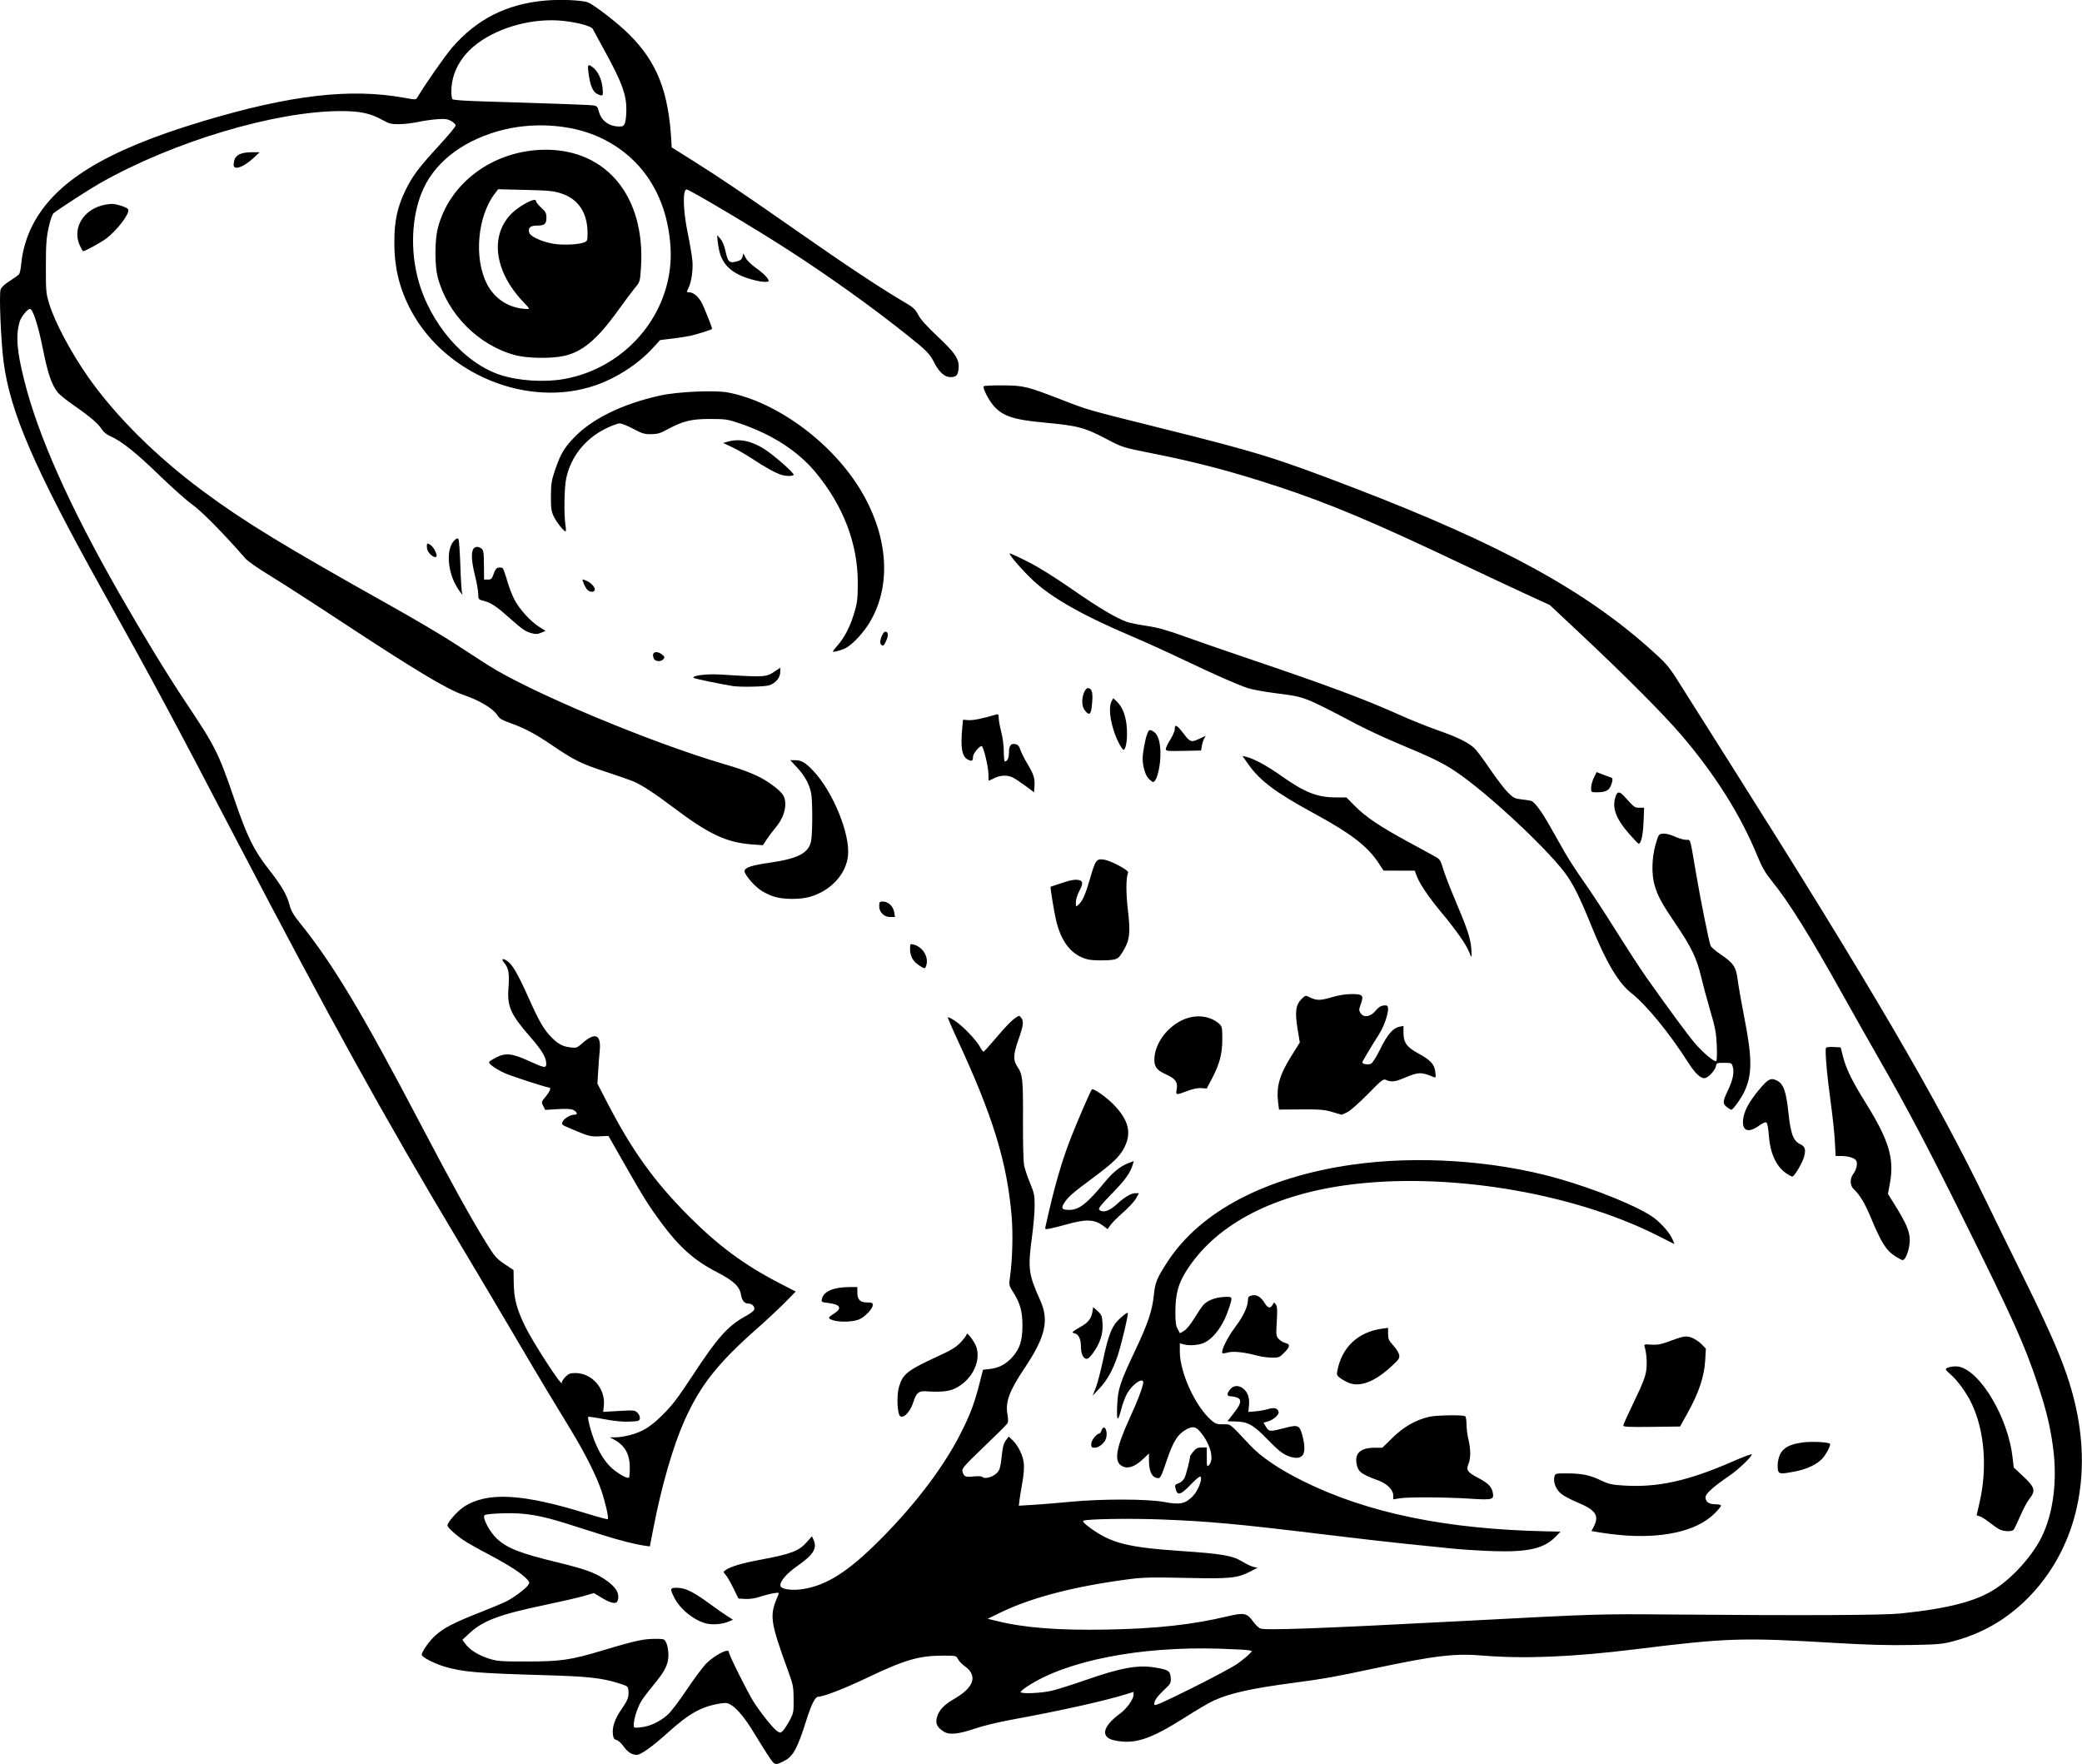 <?xml version="1.0" encoding="UTF-8" standalone="no"?>
<!-- Created with Inkscape (http://www.inkscape.org/) -->

<svg
   xmlns:dc="http://purl.org/dc/elements/1.1/"
   xmlns:cc="http://creativecommons.org/ns#"
   xmlns:rdf="http://www.w3.org/1999/02/22-rdf-syntax-ns#"
   xmlns:svg="http://www.w3.org/2000/svg"
   xmlns="http://www.w3.org/2000/svg"
   xmlns:sodipodi="http://sodipodi.sourceforge.net/DTD/sodipodi-0.dtd"
   xmlns:inkscape="http://www.inkscape.org/namespaces/inkscape"
   width="105.712mm"
   height="89.573mm"
   viewBox="0 0 105.712 89.573"
   version="1.1"
   id="svg8"
   inkscape:version="0.92.4 (5da689c313, 2019-01-14)"
   sodipodi:docname="frog-bw.svg">
  <title
     id="title23">Frog</title>
  <defs
     id="defs2" />
  <sodipodi:namedview
     id="base"
     pagecolor="#ffffff"
     bordercolor="#666666"
     borderopacity="1.0"
     inkscape:pageopacity="0.0"
     inkscape:pageshadow="2"
     inkscape:zoom="0.35"
     inkscape:cx="1709.6397"
     inkscape:cy="372.46183"
     inkscape:document-units="mm"
     inkscape:current-layer="layer1"
     showgrid="false"
     fit-margin-top="0"
     fit-margin-left="0"
     fit-margin-right="0"
     fit-margin-bottom="0"
     inkscape:window-width="1920"
     inkscape:window-height="986"
     inkscape:window-x="-11"
     inkscape:window-y="-11"
     inkscape:window-maximized="1" />
  <g
     inkscape:label="Layer 1"
     inkscape:groupmode="layer"
     id="layer1"
     transform="translate(346.509,-157.808)">
    <path
       style="fill:#000000;stroke-width:1"
       d="m -307.519,246.92 c -0.181,-0.278 -0.502,-0.793 -0.714,-1.144 -0.432,-0.717 -0.84,-1.214 -1.154,-1.406 -0.181,-0.11 -0.263,-0.121 -0.567,-0.072 -0.936,0.151 -1.562,0.5 -2.645,1.477 -0.785,0.708 -1.371,1.128 -1.574,1.128 -0.252,0 -0.462,-0.134 -0.676,-0.432 -0.113,-0.157 -0.274,-0.303 -0.358,-0.324 -0.117,-0.029 -0.16,-0.094 -0.182,-0.278 -0.046,-0.371 0.094,-0.785 0.428,-1.271 0.336,-0.488 0.392,-0.637 0.36,-0.964 -0.02,-0.21 -0.039,-0.224 -0.502,-0.369 -0.856,-0.268 -1.577,-0.346 -3.76,-0.408 -3.397,-0.097 -4.143,-0.161 -5.057,-0.429 -0.528,-0.155 -1.174,-0.487 -1.174,-0.603 0,-0.168 0.39,-0.719 0.708,-0.998 0.429,-0.378 0.932,-0.638 2.183,-1.13 0.603,-0.237 1.235,-0.501 1.403,-0.587 0.382,-0.193 0.968,-0.63 1.101,-0.819 0.092,-0.131 0.088,-0.155 -0.054,-0.308 -0.282,-0.303 -0.927,-0.721 -1.925,-1.246 -0.543,-0.286 -1.129,-0.618 -1.302,-0.737 -0.431,-0.296 -0.809,-0.646 -0.809,-0.747 0,-0.152 0.501,-0.723 0.822,-0.935 1.176,-0.779 2.967,-0.686 6.213,0.322 0.587,0.182 1.084,0.315 1.103,0.296 0.059,-0.059 -0.11,-0.82 -0.321,-1.442 -0.256,-0.755 -0.819,-1.876 -1.53,-3.05 -0.31,-0.512 -0.85,-1.403 -1.2,-1.98 -0.35,-0.578 -1.142,-1.913 -1.761,-2.969 -0.619,-1.055 -1.88,-3.181 -2.804,-4.724 -3.703,-6.189 -6.497,-11.241 -11.19,-20.227 -3.4,-6.512 -4.209,-8.019 -6.847,-12.756 -3.482,-6.255 -4.696,-9.065 -5.026,-11.636 -0.134,-1.048 -0.231,-3.405 -0.149,-3.646 0.038,-0.113 0.205,-0.269 0.464,-0.432 0.222,-0.14 0.436,-0.295 0.475,-0.345 0.039,-0.05 0.09,-0.296 0.112,-0.547 0.055,-0.612 0.256,-1.311 0.541,-1.881 1.127,-2.25 3.705,-3.842 8.622,-5.322 4.483,-1.349 7.533,-1.706 10.287,-1.205 0.553,0.101 0.588,0.1 0.652,-0.008 0.412,-0.692 1.421,-2.136 1.787,-2.557 1.243,-1.429 2.74,-2.188 4.671,-2.369 0.799,-0.075 1.925,-0.027 2.222,0.095 0.333,0.136 1.539,1.074 2.092,1.628 1.415,1.417 1.994,2.894 2.134,5.443 l 0.015,0.284 1.138,0.715 c 1.269,0.797 2.587,1.686 4.962,3.347 2.788,1.95 4.501,3.085 5.814,3.856 0.352,0.206 0.464,0.315 0.607,0.589 0.119,0.228 0.436,0.581 0.982,1.094 0.921,0.866 1.116,1.17 1.061,1.652 -0.037,0.332 -0.116,0.409 -0.418,0.411 -0.281,0.001 -0.572,-0.257 -0.802,-0.713 -0.237,-0.469 -0.38,-0.617 -1.34,-1.384 -1.823,-1.456 -3.964,-2.989 -6.118,-4.38 -1.696,-1.095 -4.981,-3.049 -5.126,-3.049 -0.211,0 -0.184,1.064 0.056,2.218 0.108,0.52 0.214,1.152 0.236,1.403 0.041,0.481 -0.053,1.105 -0.215,1.419 -0.086,0.167 -0.083,0.179 0.042,0.179 0.206,0 0.445,0.186 0.618,0.482 0.125,0.214 0.556,1.281 0.556,1.376 0,0.034 -0.773,0.281 -1.11,0.354 -0.162,0.035 -0.572,0.098 -0.912,0.139 l -0.618,0.075 -0.383,0.417 c -0.741,0.809 -1.842,1.52 -2.924,1.889 -3.395,1.158 -7.576,-0.536 -9.325,-3.777 -0.603,-1.119 -0.867,-2.199 -0.863,-3.534 0.003,-1.053 0.161,-1.776 0.571,-2.61 0.359,-0.73 0.659,-1.129 1.713,-2.277 0.458,-0.498 0.832,-0.95 0.832,-1.004 0,-0.053 -0.103,-0.154 -0.228,-0.224 -0.19,-0.105 -0.312,-0.121 -0.718,-0.092 -0.269,0.019 -0.71,0.082 -0.979,0.141 -0.269,0.058 -0.695,0.108 -0.946,0.11 -0.406,0.004 -0.504,-0.022 -0.881,-0.23 -0.581,-0.322 -1.114,-0.434 -2.057,-0.435 -3.339,-0.004 -8.52,1.544 -12.251,3.661 -0.532,0.302 -2.033,1.272 -2.35,1.518 -0.076,0.06 -0.167,0.318 -0.258,0.734 -0.117,0.539 -0.14,0.857 -0.141,1.98 -7.4e-4,1.277 0.007,1.364 0.179,1.919 0.289,0.934 1.11,2.47 1.988,3.718 1.377,1.958 3.461,4.027 5.802,5.76 2.118,1.568 4.046,2.745 9.545,5.828 1.166,0.654 2.576,1.484 3.132,1.845 0.556,0.361 1.349,0.874 1.762,1.141 2.112,1.364 8.254,3.943 12.025,5.048 1.179,0.345 1.828,0.62 2.353,0.995 0.621,0.443 0.759,0.633 0.758,1.041 -0.002,0.405 -0.174,0.813 -0.514,1.218 -0.135,0.161 -0.331,0.422 -0.435,0.58 l -0.188,0.286 -0.533,-0.038 c -1.305,-0.092 -2.206,-0.513 -4.006,-1.872 -0.927,-0.7 -1.58,-1.128 -2.002,-1.313 -0.173,-0.075 -0.839,-0.309 -1.482,-0.52 -1.211,-0.397 -1.574,-0.577 -2.683,-1.332 -0.836,-0.569 -1.384,-0.863 -2.06,-1.104 -0.475,-0.17 -0.613,-0.249 -0.711,-0.411 -0.207,-0.341 -0.899,-0.758 -1.722,-1.038 -0.842,-0.286 -2.49,-1.277 -6.337,-3.81 -1.4,-0.922 -2.991,-1.946 -3.536,-2.276 -0.545,-0.33 -1.086,-0.709 -1.201,-0.841 -1.057,-1.217 -2.234,-2.412 -2.687,-2.73 -0.284,-0.199 -1.05,-0.88 -1.703,-1.514 -1.162,-1.128 -1.901,-1.715 -2.481,-1.972 -0.179,-0.079 -0.343,-0.215 -0.43,-0.355 -0.172,-0.278 -0.617,-0.656 -1.45,-1.23 -0.349,-0.241 -0.708,-0.534 -0.797,-0.651 -0.305,-0.4 -0.49,-0.953 -0.744,-2.22 -0.238,-1.189 -0.503,-2 -0.651,-2 -0.123,0 -0.451,0.403 -0.519,0.639 -0.208,0.714 -0.15,1.471 0.226,2.974 0.71,2.839 2.303,6.408 4.835,10.839 1.184,2.071 2.423,4.102 3.344,5.481 1.538,2.302 1.684,2.593 2.505,4.995 0.635,1.859 0.98,2.56 1.732,3.52 0.66,0.843 0.925,1.299 1.064,1.833 0.069,0.267 0.199,0.494 0.485,0.848 1.714,2.124 3.163,4.539 6.203,10.336 1.527,2.912 2.509,4.687 3.289,5.947 0.436,0.703 0.521,0.802 0.935,1.079 l 0.456,0.306 0.009,0.64 c 0.011,0.812 0.14,1.305 0.572,2.206 0.371,0.772 1.864,3.079 1.865,2.882 2.4e-4,-0.066 0.086,-0.205 0.191,-0.31 0.159,-0.159 0.244,-0.19 0.506,-0.189 0.852,0.004 1.538,0.8 1.44,1.67 l -0.034,0.301 0.802,-0.046 c 0.766,-0.044 0.808,-0.04 0.943,0.094 0.08,0.08 0.132,0.202 0.12,0.284 -0.019,0.131 -0.062,0.144 -0.542,0.163 -0.347,0.013 -0.779,-0.029 -1.287,-0.127 -0.421,-0.081 -0.779,-0.132 -0.797,-0.115 -0.017,0.017 0.013,0.207 0.067,0.42 0.273,1.076 0.725,1.886 1.29,2.313 0.353,0.266 0.653,0.41 0.719,0.344 0.022,-0.022 0.039,-0.247 0.038,-0.501 -0.002,-0.692 -0.255,-1.136 -0.814,-1.431 l -0.196,-0.103 0.296,-0.003 c 0.163,-0.001 0.471,-0.048 0.685,-0.103 0.67,-0.172 1.067,-0.415 1.701,-1.042 0.48,-0.475 0.767,-0.85 1.494,-1.957 1.316,-2.005 1.821,-2.567 2.757,-3.073 0.206,-0.111 0.384,-0.252 0.396,-0.313 0.03,-0.155 -0.108,-0.3 -0.286,-0.3 -0.211,0 -0.336,-0.149 -0.389,-0.463 -0.07,-0.413 -0.378,-0.7 -1.22,-1.135 -1.16,-0.599 -1.916,-1.273 -2.854,-2.546 -0.605,-0.821 -0.895,-1.284 -1.833,-2.931 l -0.821,-1.44 -0.455,0.021 c -0.467,0.022 -0.53,0.005 -1.48,-0.398 -0.462,-0.196 -0.467,-0.201 -0.377,-0.368 0.085,-0.159 0.395,-0.333 0.593,-0.333 0.177,0 0.137,-0.137 -0.07,-0.241 -0.106,-0.053 -0.356,-0.066 -0.788,-0.04 l -0.632,0.038 -0.103,-0.2 c -0.102,-0.196 -0.099,-0.205 0.124,-0.472 0.199,-0.238 0.292,-0.456 0.196,-0.456 -0.131,0 -1.913,-0.577 -2.248,-0.727 -0.488,-0.22 -0.872,-0.494 -0.817,-0.583 0.021,-0.034 0.189,-0.138 0.372,-0.231 0.467,-0.237 0.814,-0.197 1.661,0.192 0.784,0.359 0.868,0.372 0.866,0.126 -0.002,-0.305 -0.222,-0.677 -0.769,-1.303 -1.043,-1.194 -1.219,-1.582 -1.149,-2.532 0.054,-0.735 0.009,-1.01 -0.209,-1.269 -0.182,-0.216 -0.093,-0.271 0.156,-0.097 0.257,0.18 0.541,0.671 1.056,1.823 0.557,1.248 0.795,1.658 1.196,2.059 0.336,0.336 0.557,0.451 0.956,0.499 0.29,0.034 0.333,0.02 0.567,-0.19 0.68,-0.608 0.997,-0.477 0.91,0.374 -0.022,0.215 -0.057,0.676 -0.078,1.023 l -0.038,0.631 0.492,0.952 c 1.265,2.447 2.393,4.017 4.154,5.782 1.496,1.5 2.811,2.472 4.588,3.391 l 0.834,0.432 -0.541,0.551 c -0.297,0.303 -0.937,0.9 -1.422,1.328 -2.009,1.771 -2.894,2.896 -3.693,4.691 -0.573,1.288 -1.155,3.302 -1.563,5.408 l -0.186,0.961 -0.264,-0.037 c -0.491,-0.07 -1.304,-0.276 -2.156,-0.548 -0.467,-0.149 -1.259,-0.4 -1.762,-0.559 -1.393,-0.441 -2.157,-0.568 -3.239,-0.538 -0.577,0.016 -0.928,0.052 -0.977,0.102 -0.118,0.118 0.272,0.857 0.623,1.18 0.542,0.499 1.16,0.741 3.105,1.215 1.375,0.335 1.858,0.508 2.38,0.854 0.576,0.382 0.786,0.74 0.647,1.102 -0.065,0.17 -0.334,0.118 -0.779,-0.15 l -0.42,-0.253 -0.527,0.153 c -0.29,0.084 -1.174,0.288 -1.966,0.453 -2.276,0.474 -3.14,0.796 -3.814,1.424 l -0.37,0.345 0.156,0.212 c 0.222,0.3 0.67,0.577 1.202,0.745 0.416,0.131 0.59,0.144 1.926,0.142 1.721,-0.002 2.217,-0.074 3.82,-0.555 1.816,-0.545 2.137,-0.61 2.92,-0.591 0.219,0.005 0.259,0.033 0.343,0.232 0.052,0.124 0.095,0.39 0.095,0.589 0,0.46 -0.178,0.822 -0.722,1.473 -0.223,0.267 -0.503,0.632 -0.622,0.811 -0.211,0.318 -0.417,0.943 -0.417,1.263 0,0.153 0.012,0.157 0.359,0.121 0.461,-0.048 0.961,-0.281 1.356,-0.632 0.178,-0.158 0.604,-0.717 0.99,-1.298 0.373,-0.561 0.819,-1.157 0.992,-1.325 0.447,-0.433 1.13,-0.778 1.13,-0.571 0,0.138 0.965,2.072 1.271,2.547 0.381,0.592 0.987,1.343 1.191,1.477 0.137,0.09 0.163,0.089 0.273,-0.011 0.067,-0.061 0.22,-0.292 0.341,-0.514 0.21,-0.388 0.219,-0.432 0.215,-1.089 -0.004,-0.619 -0.027,-0.749 -0.241,-1.338 -0.974,-2.685 -1.002,-2.895 -0.537,-3.974 0.049,-0.115 0.032,-0.121 -0.235,-0.08 -0.158,0.025 -0.469,0.104 -0.691,0.177 -0.257,0.084 -0.528,0.125 -0.75,0.112 l -0.348,-0.02 -0.261,-0.533 c -0.144,-0.293 -0.319,-0.597 -0.391,-0.675 -0.128,-0.139 -0.128,-0.143 -0.004,-0.233 0.241,-0.176 0.83,-0.354 1.704,-0.516 1.618,-0.299 2.02,-0.45 2.43,-0.916 l 0.254,-0.288 0.075,0.164 c 0.206,0.452 0.013,0.765 -0.844,1.365 -0.528,0.37 -0.872,0.779 -0.832,0.989 0.029,0.151 0.48,0.237 0.968,0.185 1.182,-0.127 2.267,-0.758 3.721,-2.163 1.942,-1.876 3.537,-3.934 4.459,-5.755 0.487,-0.962 0.703,-1.532 0.955,-2.521 l 0.183,-0.718 0.349,-0.039 c 0.461,-0.051 0.829,-0.248 1.153,-0.616 0.371,-0.421 0.501,-0.836 0.501,-1.596 0,-0.71 -0.118,-1.134 -0.469,-1.686 -0.221,-0.347 -0.221,-0.35 -0.158,-0.816 0.12,-0.88 0.153,-2.151 0.078,-3.045 -0.229,-2.726 -0.952,-5.083 -2.74,-8.934 -0.29,-0.625 -0.514,-1.15 -0.498,-1.167 0.016,-0.016 0.176,0.064 0.355,0.179 0.386,0.247 1.095,0.985 1.277,1.327 0.071,0.134 0.151,0.243 0.178,0.243 0.027,0 0.277,-0.272 0.556,-0.604 0.555,-0.661 0.868,-0.983 1.107,-1.14 0.144,-0.094 0.163,-0.092 0.249,0.021 0.141,0.186 0.116,0.387 -0.132,1.097 -0.273,0.777 -0.285,1.055 -0.064,1.382 0.273,0.403 0.297,0.629 0.288,2.715 -0.005,1.17 0.019,2.113 0.06,2.311 0.038,0.183 0.173,0.586 0.301,0.893 0.206,0.498 0.232,0.624 0.232,1.142 0,0.32 -0.059,1.016 -0.131,1.546 -0.223,1.647 -0.186,1.936 0.414,3.262 0.461,1.019 0.265,1.862 -0.805,3.457 -0.771,1.15 -0.975,1.71 -0.856,2.349 0.035,0.185 0.036,0.37 0.004,0.43 -0.031,0.058 -0.569,0.595 -1.195,1.194 -0.95,0.908 -1.133,1.113 -1.103,1.234 0.07,0.286 0.148,0.325 0.557,0.279 0.261,-0.029 0.413,-0.018 0.478,0.035 0.131,0.108 0.54,-0.018 0.737,-0.228 0.115,-0.122 0.163,-0.278 0.207,-0.67 0.076,-0.682 0.108,-0.808 0.254,-1 l 0.124,-0.163 0.192,0.184 c 0.285,0.273 0.525,0.759 0.571,1.159 0.026,0.223 2.5e-4,0.581 -0.07,0.973 -0.061,0.341 -0.127,0.749 -0.147,0.907 l -0.036,0.287 0.744,-0.045 c 0.409,-0.025 1.243,-0.093 1.853,-0.152 1.619,-0.156 3.918,-0.152 4.78,0.008 0.808,0.15 1.064,0.099 1.451,-0.288 0.265,-0.265 0.512,-0.883 0.399,-0.997 -0.034,-0.034 -0.229,0.12 -0.468,0.371 -0.554,0.58 -0.71,0.621 -0.805,0.216 -0.038,-0.161 -0.019,-0.19 0.157,-0.252 0.112,-0.039 0.244,-0.155 0.3,-0.264 0.082,-0.158 0.281,-0.932 0.286,-1.108 7.4e-4,-0.024 0.077,-0.134 0.17,-0.245 0.136,-0.161 0.219,-0.201 0.424,-0.201 h 0.255 v 0.503 c 0,0.452 0.01,0.493 0.1,0.403 0.274,-0.274 0.121,-0.975 -0.346,-1.592 -0.29,-0.383 -0.455,-0.425 -0.827,-0.212 -0.403,0.231 -0.632,0.595 -0.937,1.487 -0.342,1.002 -0.344,1.005 -0.564,0.95 -0.227,-0.057 -0.362,-0.377 -0.362,-0.862 v -0.37 l -0.318,0.297 c -0.405,0.379 -0.753,0.495 -1.039,0.347 -0.431,-0.223 -0.335,-0.87 0.354,-2.386 0.415,-0.912 0.606,-1.397 0.7,-1.78 0.109,-0.445 -0.557,-0.018 -0.839,0.537 -0.085,0.167 -0.203,0.493 -0.262,0.724 -0.178,0.691 -0.246,0.637 -0.211,-0.168 0.037,-0.858 0.136,-1.158 0.931,-2.838 0.632,-1.335 0.852,-1.993 0.932,-2.785 0.064,-0.634 0.153,-0.852 0.694,-1.684 1.652,-2.545 4.96,-4.289 9.334,-4.922 3.322,-0.481 7.23,-0.225 10.46,0.686 1.99,0.561 4.224,1.48 4.933,2.03 0.399,0.31 0.784,0.762 0.914,1.073 l 0.099,0.237 -0.862,-0.435 c -4.398,-2.217 -10.846,-3.255 -15.853,-2.552 -3.859,0.542 -6.704,2.097 -8.131,4.447 -0.359,0.59 -0.49,1.108 -0.495,1.948 -0.003,0.543 0.021,0.73 0.114,0.901 l 0.118,0.216 0.207,-0.121 c 0.125,-0.073 0.333,-0.327 0.524,-0.64 0.174,-0.285 0.38,-0.589 0.458,-0.675 0.21,-0.232 0.614,-0.387 1.055,-0.405 0.444,-0.018 0.437,-0.034 0.248,0.561 -0.261,0.823 -0.728,1.489 -1.223,1.745 -0.276,0.143 -0.769,0.186 -1.097,0.096 l -0.179,-0.049 v 0.415 c 0,1.068 0.781,2.775 1.597,3.492 0.204,0.179 0.283,0.206 0.6,0.206 0.407,0 0.289,-0.092 1.372,1.065 0.562,0.6 1.492,1.227 2.724,1.835 3.251,1.606 7.25,2.428 12.327,2.533 l 0.71,0.015 -0.256,0.264 c -0.575,0.592 -1.383,0.78 -3.121,0.728 -0.646,-0.019 -1.63,-0.082 -2.186,-0.139 -0.556,-0.057 -1.599,-0.163 -2.316,-0.236 -0.718,-0.072 -2.494,-0.276 -3.947,-0.453 -4.558,-0.554 -5.971,-0.684 -8.437,-0.781 -1.573,-0.062 -3.786,-0.026 -3.955,0.063 -0.067,0.035 0.023,0.134 0.326,0.357 1.058,0.779 1.903,0.996 4.594,1.179 2.101,0.142 2.644,0.235 3.126,0.531 0.212,0.13 0.476,0.256 0.587,0.28 l 0.202,0.043 -0.342,0.176 c -0.69,0.354 -1.013,0.388 -3.279,0.338 -1.707,-0.037 -2.194,-0.027 -2.871,0.061 -2.763,0.358 -4.953,0.922 -6.525,1.682 l -0.685,0.331 0.489,0.12 c 1.407,0.344 3.092,0.474 5.579,0.429 2.493,-0.045 4.325,-0.247 6.12,-0.674 0.833,-0.198 0.978,-0.168 1.293,0.27 0.109,0.152 0.267,0.308 0.351,0.346 0.237,0.108 3.037,0.005 10.342,-0.379 6.837,-0.36 6.781,-0.358 10.57,-0.327 6.731,0.056 10.74,0.038 11.614,-0.053 2.442,-0.255 3.842,-0.62 4.815,-1.258 0.888,-0.582 1.852,-1.656 2.321,-2.585 0.607,-1.204 0.827,-2.889 0.599,-4.586 -0.147,-1.094 -0.344,-1.904 -0.785,-3.23 -0.67,-2.013 -1.264,-3.328 -3.852,-8.543 -1.77,-3.565 -2.775,-5.47 -4.205,-7.965 -0.493,-0.861 -1.332,-2.344 -1.862,-3.295 -1.683,-3.014 -2.699,-4.641 -3.586,-5.74 -0.324,-0.401 -0.491,-0.692 -0.721,-1.254 -0.853,-2.083 -2.149,-4.142 -3.878,-6.161 -0.871,-1.018 -2.818,-2.974 -4.948,-4.973 l -1.715,-1.61 -1.221,-0.56 c -0.671,-0.308 -2.072,-0.965 -3.113,-1.46 -4.574,-2.175 -6.838,-3.13 -9.493,-4.002 -2.311,-0.759 -4.087,-1.227 -6.394,-1.685 -1.454,-0.289 -1.476,-0.296 -2.251,-0.703 -1.16,-0.609 -1.479,-0.693 -3.23,-0.856 -1.533,-0.142 -2.077,-0.325 -2.54,-0.852 -0.252,-0.287 -0.572,-0.918 -0.501,-0.989 0.028,-0.028 0.467,-0.048 0.975,-0.044 1.055,0.007 1.23,0.05 2.979,0.728 1.374,0.533 1.234,0.492 5.057,1.446 4.924,1.228 5.827,1.508 9.838,3.05 7.452,2.865 11.715,5.199 15.123,8.279 0.695,0.628 0.83,0.789 1.313,1.556 0.296,0.47 1.467,2.323 2.602,4.118 7.115,11.246 10.509,17.048 13.03,22.276 0.339,0.703 1.139,2.335 1.777,3.627 1.77,3.58 2.386,5.1 2.764,6.818 0.827,3.757 -0.073,7.3 -2.465,9.695 -1.062,1.063 -2.297,1.777 -3.74,2.161 -0.579,0.154 -0.776,0.172 -2.202,0.198 -1.114,0.021 -2.216,-0.01 -3.817,-0.105 -4.721,-0.28 -5.477,-0.257 -10.121,0.318 -3.2,0.396 -5.664,0.498 -7.77,0.323 -1.442,-0.12 -2.461,0.003 -5.631,0.678 -1.925,0.41 -2.445,0.503 -3.915,0.697 -2.199,0.29 -3.274,0.528 -4.115,0.909 -0.224,0.101 -0.857,0.471 -1.407,0.822 -1.814,1.156 -2.614,1.419 -3.643,1.198 -0.715,-0.153 -0.605,-0.699 0.273,-1.343 0.356,-0.261 0.703,-0.742 0.703,-0.974 v -0.143 l -0.408,0.127 c -1.087,0.338 -3.368,0.844 -5.823,1.292 -0.61,0.111 -1.417,0.307 -1.794,0.435 -0.874,0.297 -1.326,0.342 -1.611,0.162 -0.339,-0.214 -0.432,-0.406 -0.348,-0.717 0.098,-0.362 0.33,-0.617 0.841,-0.921 0.514,-0.306 0.754,-0.519 0.897,-0.796 0.156,-0.301 0.04,-0.633 -0.305,-0.871 -0.146,-0.101 -0.308,-0.267 -0.361,-0.368 -0.094,-0.183 -0.099,-0.184 -0.739,-0.184 -1.246,0 -1.956,0.207 -3.92,1.144 -1.124,0.536 -2.181,0.944 -2.445,0.944 -0.148,0 -0.348,0.398 -0.594,1.182 -0.452,1.436 -0.673,1.845 -1.119,2.07 -0.494,0.249 -0.482,0.254 -0.842,-0.3 z m 23.861,-4.658 c 0.231,-0.167 0.487,-0.376 0.57,-0.465 l 0.15,-0.162 -0.15,-0.04 c -0.083,-0.022 -0.767,-0.059 -1.52,-0.083 -4.029,-0.125 -7.765,0.61 -9.738,1.915 -0.188,0.125 -0.343,0.253 -0.343,0.285 0,0.107 1.061,0.062 1.599,-0.068 0.287,-0.07 1.036,-0.306 1.664,-0.526 1.801,-0.63 2.659,-0.79 3.526,-0.655 0.705,0.109 0.808,0.174 0.833,0.52 0.019,0.272 0.003,0.304 -0.332,0.62 -0.376,0.356 -0.504,0.544 -0.504,0.739 0,0.101 0.338,-0.046 1.913,-0.828 1.052,-0.522 2.102,-1.086 2.333,-1.253 z m -34.24,-65.205 c 3.285,-0.573 5.657,-3.522 5.431,-6.754 -0.18,-2.581 -1.452,-4.531 -3.603,-5.525 -1.463,-0.676 -3.472,-0.796 -5.161,-0.308 -1.921,0.555 -3.302,1.678 -3.883,3.158 -0.492,1.254 -0.558,2.868 -0.177,4.325 0.591,2.257 2.347,4.301 4.208,4.898 0.912,0.293 2.205,0.376 3.184,0.205 z m -2.432,-1.212 c -1.874,-0.491 -3.467,-2.091 -3.958,-3.976 -0.148,-0.568 -0.15,-1.832 -0.003,-2.429 0.578,-2.356 2.86,-4.03 5.495,-4.03 3.124,0 5.074,2.427 4.83,6.011 -0.047,0.686 -0.05,0.696 -0.31,1.011 -0.145,0.175 -0.516,0.67 -0.825,1.101 -1.089,1.518 -1.839,2.148 -2.798,2.351 -0.646,0.137 -1.831,0.118 -2.43,-0.039 z m 0.38,-2.72 c -1.483,-1.564 -1.704,-3.416 -0.538,-4.519 0.318,-0.301 0.917,-0.65 1.119,-0.651 0.045,-3.2e-4 0.082,0.035 0.082,0.08 0,0.044 0.117,0.187 0.261,0.319 0.219,0.201 0.261,0.279 0.261,0.494 0,0.332 -0.09,0.412 -0.462,0.412 -0.35,0 -0.477,0.105 -0.416,0.346 0.05,0.199 0.579,0.453 1.188,0.571 0.447,0.087 1.317,0.055 1.599,-0.059 0.169,-0.068 0.179,-0.096 0.179,-0.477 0,-1.031 -0.469,-1.734 -1.344,-2.015 -0.388,-0.125 -0.64,-0.149 -1.823,-0.177 l -1.373,-0.032 -0.168,0.22 c -0.881,1.156 -1.069,3.266 -0.407,4.573 0.395,0.779 1.133,1.251 2.009,1.284 0.188,0.007 0.187,0.005 -0.167,-0.368 z m 5.173,-9.069 c 0.039,-0.099 0.071,-0.417 0.071,-0.707 -2.5e-4,-0.729 -0.231,-1.364 -1.022,-2.812 -0.349,-0.64 -0.658,-1.207 -0.685,-1.26 -0.072,-0.141 -0.72,-0.32 -1.465,-0.405 -1.491,-0.17 -3.234,0.282 -4.383,1.136 -0.855,0.635 -1.328,1.501 -1.33,2.432 -2.5e-4,0.179 0.021,0.359 0.047,0.398 0.031,0.047 0.551,0.087 1.483,0.115 3.52,0.105 5.496,0.177 5.685,0.207 0.177,0.028 0.214,0.07 0.274,0.31 0.114,0.455 0.508,0.751 1.007,0.76 0.21,0.004 0.257,-0.022 0.317,-0.175 z m -1.314,-1.433 c -0.317,-0.116 -0.459,-0.429 -0.549,-1.21 -0.04,-0.346 -0.003,-0.371 0.248,-0.173 0.25,0.197 0.44,0.612 0.48,1.049 0.034,0.373 0.017,0.405 -0.179,0.334 z m 5.503,77.623 c -0.627,-0.126 -1.384,-0.72 -1.684,-1.323 -0.232,-0.465 -0.221,-0.502 0.145,-0.501 0.408,7.4e-4 0.806,0.194 1.615,0.784 0.359,0.262 0.78,0.558 0.937,0.657 l 0.284,0.181 -0.22,0.092 c -0.306,0.128 -0.755,0.174 -1.076,0.109 z m 46.303,-4.506 c -0.305,-0.029 -0.749,-0.086 -0.986,-0.126 l -0.431,-0.073 0.121,-0.238 c 0.282,-0.552 0.088,-0.834 -0.834,-1.216 -0.328,-0.136 -0.702,-0.334 -0.83,-0.44 -0.259,-0.213 -0.41,-0.596 -0.342,-0.865 0.042,-0.166 0.053,-0.169 0.62,-0.169 0.762,0 1.184,0.085 1.737,0.352 0.401,0.193 0.544,0.225 1.174,0.265 1.724,0.107 3.264,-0.234 5.53,-1.225 0.529,-0.232 0.962,-0.393 0.962,-0.359 0,0.128 -0.681,0.775 -1.163,1.104 -0.796,0.543 -1.186,0.896 -1.186,1.071 0,0.236 0.168,0.358 0.494,0.358 0.18,0 0.289,0.029 0.289,0.078 0,0.043 -0.164,0.237 -0.365,0.431 -0.896,0.868 -2.662,1.256 -4.79,1.051 z m 19.291,-0.287 c -0.102,-0.053 -0.334,-0.215 -0.516,-0.36 -0.182,-0.145 -0.399,-0.28 -0.483,-0.301 -0.084,-0.021 -0.153,-0.048 -0.153,-0.06 0,-0.012 0.058,-0.264 0.129,-0.56 0.429,-1.795 0.281,-3.725 -0.393,-5.125 -0.267,-0.554 -0.725,-1.179 -1.09,-1.486 -0.116,-0.098 -0.212,-0.204 -0.212,-0.235 0,-0.098 0.442,-0.183 0.678,-0.129 1.1,0.248 2.487,2.604 2.712,4.608 l 0.057,0.506 0.495,0.463 c 0.582,0.544 0.63,0.724 0.302,1.133 -0.106,0.132 -0.315,0.52 -0.462,0.861 -0.148,0.341 -0.299,0.657 -0.336,0.701 -0.092,0.111 -0.5,0.102 -0.726,-0.016 z m -26.86,-1.556 c -1.244,-0.079 -3.142,-0.09 -3.572,-0.021 l -0.343,0.055 v -0.208 c 0,-0.275 -0.317,-0.591 -0.75,-0.749 -0.895,-0.325 -1.046,-0.446 -1.117,-0.891 -0.082,-0.512 0.236,-0.774 0.938,-0.774 h 0.379 l 0.521,-0.512 c 0.563,-0.553 1.169,-0.898 1.857,-1.057 0.364,-0.084 1.702,-0.106 1.825,-0.03 0.037,0.023 0.067,0.208 0.068,0.413 6.4e-4,0.204 0.044,0.547 0.096,0.763 0.122,0.507 0.123,0.957 0.003,1.246 -0.129,0.309 -0.049,0.425 0.488,0.707 0.516,0.271 0.693,0.452 0.751,0.766 0.063,0.34 -0.028,0.364 -1.143,0.293 z m 15.62,-1.449 c -0.023,-0.091 -0.022,-0.287 10e-4,-0.434 0.096,-0.599 0.417,-0.852 1.222,-0.967 0.5,-0.071 1.426,-0.021 1.426,0.078 0,0.14 -0.196,0.507 -0.388,0.725 -0.265,0.302 -0.791,0.551 -1.417,0.671 -0.7,0.134 -0.795,0.126 -0.845,-0.072 z m -24.755,-0.678 c -0.353,-0.107 -0.578,-0.278 -1.168,-0.888 -0.71,-0.733 -1.002,-0.896 -1.621,-0.905 -0.224,-0.003 -0.408,-0.009 -0.408,-0.014 0,-0.004 0.147,-0.192 0.326,-0.416 0.371,-0.465 0.416,-0.687 0.159,-0.785 -0.092,-0.035 -0.239,-0.064 -0.326,-0.064 -0.195,0 -0.204,-0.121 -0.024,-0.35 0.164,-0.209 0.43,-0.226 0.663,-0.044 0.234,0.184 0.333,0.471 0.296,0.857 l -0.032,0.331 0.366,-0.03 c 0.201,-0.017 0.492,-0.069 0.646,-0.117 0.299,-0.093 0.485,-0.04 0.522,0.151 0.028,0.139 -0.264,0.399 -0.536,0.477 l -0.231,0.066 0.132,0.218 c 0.15,0.246 0.198,0.248 0.986,0.041 0.631,-0.166 0.719,-0.126 0.855,0.383 0.25,0.936 0.053,1.289 -0.606,1.089 z m -10.113,-0.654 c 0,-0.179 0.269,-0.525 0.409,-0.525 0.028,0 0.08,-0.076 0.115,-0.168 0.128,-0.336 0.33,0.007 0.233,0.394 -0.058,0.231 -0.36,0.492 -0.57,0.492 -0.164,0 -0.187,-0.024 -0.187,-0.193 z m 27.012,-0.931 c 0,-0.045 0.249,-0.597 0.553,-1.225 0.423,-0.873 0.567,-1.242 0.613,-1.566 0.054,-0.381 0.017,-0.906 -0.086,-1.23 -0.033,-0.103 0.003,-0.113 0.339,-0.088 0.277,0.02 0.479,-0.011 0.767,-0.116 0.91,-0.334 0.998,-0.349 1.299,-0.234 0.152,0.058 0.374,0.206 0.493,0.33 l 0.218,0.224 -0.036,0.609 c -0.048,0.799 -0.323,1.628 -0.863,2.602 l -0.412,0.742 -1.442,0.018 c -1.131,0.014 -1.442,0 -1.443,-0.065 z m -36.765,-0.556 c -0.108,-0.274 -0.115,-1.04 -0.013,-1.391 0.203,-0.697 0.398,-0.845 2.248,-1.697 0.443,-0.204 0.684,-0.363 0.897,-0.591 0.16,-0.171 0.293,-0.35 0.294,-0.396 0.006,-0.179 0.444,0.425 0.516,0.713 0.195,0.774 -0.321,1.686 -1.163,2.059 -0.294,0.13 -0.732,0.166 -1.43,0.117 -0.359,-0.025 -0.485,0.088 -0.637,0.569 -0.174,0.553 -0.595,0.917 -0.713,0.617 z m 9.979,-1.354 c 0.085,-0.215 0.248,-0.831 0.362,-1.367 0.224,-1.055 0.379,-1.535 0.605,-1.866 0.151,-0.222 0.613,-0.625 0.661,-0.577 0.046,0.046 -0.325,1.615 -0.515,2.18 -0.243,0.723 -0.53,1.238 -0.929,1.662 l -0.339,0.361 z m 12.881,-0.249 c -0.13,-0.048 -0.33,-0.155 -0.446,-0.238 -0.187,-0.133 -0.206,-0.174 -0.168,-0.373 0.226,-1.206 1.047,-1.981 2.276,-2.15 l 0.303,-0.042 v 0.304 c 0,0.264 0.034,0.341 0.261,0.587 0.143,0.156 0.278,0.37 0.3,0.477 0.035,0.177 -0.004,0.234 -0.433,0.625 -0.807,0.737 -1.534,1.018 -2.092,0.81 z m -13.528,-1.364 c -0.059,-0.084 -0.102,-0.283 -0.103,-0.473 -10e-4,-0.399 -0.111,-0.636 -0.318,-0.685 -0.181,-0.043 -0.15,-0.075 0.336,-0.352 0.355,-0.203 0.511,-0.408 0.566,-0.745 l 0.038,-0.236 0.224,0.2 c 0.205,0.183 0.227,0.238 0.252,0.634 0.033,0.515 -0.125,1.005 -0.48,1.492 -0.251,0.344 -0.364,0.38 -0.515,0.165 z m 8.87,-0.022 c -0.644,-0.177 -1.23,-0.243 -1.5,-0.168 -0.14,0.039 -0.269,0.056 -0.286,0.039 -0.096,-0.096 0.237,-0.781 0.643,-1.323 0.435,-0.581 0.654,-1.056 0.654,-1.421 0,-0.11 0.049,-0.157 0.198,-0.19 0.245,-0.054 0.45,0.069 0.648,0.389 0.164,0.265 0.291,0.294 0.4,0.089 0.074,-0.139 0.078,-0.139 0.167,-0.018 0.072,0.098 0.082,0.28 0.047,0.862 -0.042,0.708 -0.038,0.744 0.104,0.895 0.082,0.087 0.233,0.176 0.336,0.199 0.255,0.056 0.237,0.193 -0.066,0.495 -0.239,0.239 -0.275,0.253 -0.636,0.247 -0.211,-0.003 -0.53,-0.046 -0.709,-0.096 z m -21.51,-1.789 c -0.326,-0.099 -0.329,-0.139 -0.025,-0.332 0.464,-0.294 0.363,-0.485 -0.297,-0.563 -0.315,-0.037 -0.327,-0.046 -0.289,-0.209 0.089,-0.38 0.596,-0.594 1.408,-0.594 h 0.388 v 0.283 c 0,0.36 0.142,0.499 0.511,0.499 0.227,0 0.272,0.021 0.272,0.128 0,0.186 -0.38,0.591 -0.685,0.729 -0.276,0.125 -0.958,0.156 -1.284,0.058 z m 53.894,-3.257 c -0.473,-0.3 -0.707,-0.669 -1.253,-1.977 -0.3,-0.719 -0.553,-1.142 -0.85,-1.418 -0.208,-0.194 -0.227,-0.525 -0.044,-0.782 0.158,-0.222 0.225,-0.478 0.17,-0.652 -0.049,-0.153 -0.386,-0.267 -0.792,-0.267 l -0.268,-7.4e-4 -0.039,-0.734 c -0.021,-0.404 -0.113,-1.277 -0.205,-1.941 -0.204,-1.481 -0.312,-2.752 -0.24,-2.824 0.03,-0.03 0.208,-0.045 0.397,-0.034 l 0.343,0.02 0.117,0.464 c 0.157,0.621 0.463,1.246 1.146,2.342 1.186,1.904 1.466,2.827 1.239,4.078 l -0.101,0.555 0.305,0.489 c 0.63,1.01 0.801,1.409 0.801,1.865 0,0.428 -0.206,1.006 -0.359,1.006 -0.04,0 -0.206,-0.085 -0.37,-0.189 z m -43.155,-1.516 c 0.452,-2.039 0.808,-3.277 1.31,-4.559 0.317,-0.809 0.982,-2.342 1.042,-2.402 0.074,-0.074 0.739,0.39 1.111,0.775 0.765,0.792 0.921,1.434 0.532,2.189 -0.23,0.447 -0.594,0.796 -1.609,1.545 -0.993,0.733 -1.255,0.963 -1.449,1.276 -0.16,0.258 -0.097,0.334 0.275,0.333 0.492,-9.9e-4 0.899,-0.321 1.794,-1.407 0.412,-0.5 0.793,-0.81 1.177,-0.957 l 0.3,-0.115 -0.043,0.147 c -0.132,0.45 -0.376,0.795 -1.054,1.489 -0.568,0.581 -0.719,0.772 -0.66,0.832 0.179,0.179 0.523,0.07 0.899,-0.283 0.362,-0.339 0.72,-0.553 0.927,-0.553 h 0.191 l -0.151,0.269 c -0.083,0.148 -0.374,0.464 -0.647,0.701 -0.273,0.238 -0.562,0.527 -0.643,0.642 l -0.148,0.21 -0.205,-0.153 c -0.472,-0.353 -0.878,-0.369 -1.906,-0.079 -0.32,0.09 -0.694,0.184 -0.83,0.208 -0.236,0.041 -0.246,0.036 -0.214,-0.111 z m 37.569,-2.729 c -0.488,-0.354 -0.784,-1.025 -0.844,-1.911 -0.021,-0.314 -0.072,-0.599 -0.114,-0.634 -0.051,-0.043 -0.177,0.01 -0.393,0.163 -0.535,0.38 -0.855,0.259 -0.801,-0.303 0.042,-0.432 0.298,-0.916 0.808,-1.526 0.468,-0.561 0.605,-0.629 0.927,-0.462 0.319,0.165 0.454,0.547 0.566,1.604 0.115,1.089 0.247,1.449 0.59,1.613 0.252,0.12 0.299,0.247 0.22,0.597 -0.07,0.312 -0.501,1.052 -0.612,1.052 -0.044,0 -0.2,-0.087 -0.347,-0.193 z m -23.014,-3.087 c -0.391,-0.116 -0.619,-0.134 -1.578,-0.128 l -1.121,0.008 -0.045,-0.361 c -0.101,-0.806 0.069,-1.4 0.674,-2.365 l 0.426,-0.678 -0.119,-0.731 c -0.138,-0.848 -0.084,-1.2 0.23,-1.5 0.171,-0.164 0.192,-0.169 0.368,-0.079 0.358,0.183 0.557,0.186 1.128,0.015 0.372,-0.111 0.705,-0.165 1.03,-0.165 0.567,0 0.621,0.061 0.457,0.517 -0.095,0.264 -0.096,0.313 -0.01,0.445 0.164,0.25 0.493,0.202 0.757,-0.109 0.197,-0.233 0.325,-0.295 0.56,-0.273 0.212,0.019 -0.018,0.892 -0.388,1.476 -0.451,0.711 -0.836,1.361 -0.836,1.412 0,0.093 0.309,0.135 0.448,0.061 0.074,-0.039 0.282,-0.374 0.463,-0.743 0.359,-0.733 0.642,-1.063 0.967,-1.128 l 0.21,-0.042 v 0.357 c 0,0.486 0.172,0.726 0.743,1.034 0.628,0.34 0.829,0.557 0.873,0.944 0.032,0.288 0.025,0.308 -0.089,0.26 -0.631,-0.265 -0.768,-0.26 -1.508,0.054 -0.444,0.189 -0.645,0.211 -0.892,0.098 -0.154,-0.07 -0.204,-0.032 -0.933,0.711 -0.43,0.438 -0.892,0.846 -1.045,0.922 -0.151,0.075 -0.283,0.134 -0.294,0.13 -0.01,-0.004 -0.224,-0.067 -0.476,-0.142 z m 20.04,-0.248 c -0.224,-0.176 -0.217,-0.282 0.054,-0.847 0.25,-0.522 0.329,-0.908 0.245,-1.203 -0.054,-0.189 -0.068,-0.196 -0.442,-0.196 -0.363,0 -0.388,0.01 -0.409,0.163 -0.025,0.184 -0.356,0.56 -0.535,0.607 -0.219,0.057 -0.507,-0.203 -0.89,-0.805 -0.94,-1.477 -2.117,-2.913 -2.871,-3.503 -0.649,-0.507 -1.275,-1.555 -2.014,-3.376 -0.616,-1.516 -0.949,-2.185 -1.361,-2.733 -0.992,-1.318 -3.986,-4.096 -5.535,-5.134 -0.665,-0.446 -1.23,-0.722 -2.868,-1.403 -0.657,-0.273 -1.621,-0.719 -2.141,-0.992 -2.759,-1.445 -2.635,-1.397 -4.139,-1.589 -0.572,-0.073 -1.21,-0.189 -1.418,-0.26 -0.561,-0.189 -1.67,-0.678 -3.284,-1.448 -0.789,-0.377 -1.935,-0.897 -2.545,-1.155 -2.557,-1.084 -4.14,-1.982 -5.107,-2.897 -0.529,-0.5 -1.207,-1.285 -1.156,-1.336 0.017,-0.017 0.421,0.164 0.896,0.404 0.557,0.28 1.365,0.782 2.268,1.409 1.356,0.942 2.24,1.468 2.792,1.663 0.146,0.051 0.597,0.142 1.004,0.202 0.562,0.083 1.019,0.21 1.913,0.533 0.646,0.234 2.075,0.729 3.176,1.101 4.124,1.395 5.941,2.072 7.827,2.918 0.525,0.235 1.346,0.565 1.826,0.733 1.112,0.389 1.671,0.672 1.959,0.991 0.126,0.14 0.474,0.616 0.774,1.057 0.3,0.442 0.686,0.945 0.858,1.117 0.282,0.282 0.352,0.318 0.69,0.356 0.207,0.024 0.428,0.057 0.49,0.074 0.173,0.048 0.516,0.507 0.945,1.263 0.213,0.377 0.555,0.979 0.759,1.338 0.204,0.359 0.649,1.044 0.989,1.523 0.34,0.479 1.072,1.596 1.627,2.482 0.555,0.886 1.238,1.936 1.518,2.333 1.152,1.631 2.147,2.982 2.48,3.367 0.447,0.516 1.006,0.98 1.086,0.901 0.033,-0.033 0.045,-0.392 0.027,-0.798 -0.028,-0.63 -0.077,-0.891 -0.335,-1.769 -0.167,-0.566 -0.378,-1.351 -0.47,-1.742 -0.21,-0.897 -0.498,-1.492 -1.281,-2.643 -0.7,-1.031 -0.903,-1.402 -1.069,-1.96 -0.166,-0.555 -0.145,-1.416 0.05,-2.085 0.149,-0.511 0.157,-0.522 0.373,-0.543 0.136,-0.013 0.365,0.043 0.595,0.147 0.206,0.092 0.465,0.168 0.577,0.168 0.239,0 0.191,-0.157 0.498,1.648 0.233,1.372 0.655,3.476 0.746,3.723 0.027,0.074 0.251,0.269 0.496,0.432 0.663,0.442 0.8,0.645 0.883,1.311 0.038,0.304 0.187,1.154 0.332,1.89 0.407,2.07 0.41,2.909 0.014,3.76 -0.166,0.357 -0.582,0.938 -0.67,0.938 -0.029,0 -0.131,-0.061 -0.225,-0.135 z m -27.934,-0.911 c 0.061,-0.36 -0.068,-0.535 -0.558,-0.755 -0.491,-0.22 -0.616,-0.421 -0.566,-0.907 0.074,-0.714 0.644,-1.47 1.38,-1.829 0.671,-0.327 1.434,-0.254 1.912,0.184 0.133,0.122 0.147,0.194 0.147,0.768 0,0.747 -0.139,1.276 -0.532,2.018 l -0.259,0.49 -0.273,-0.021 c -0.178,-0.013 -0.428,0.038 -0.715,0.147 -0.582,0.22 -0.59,0.219 -0.536,-0.096 z m -13.099,-6.296 c -0.3,-0.204 -0.44,-0.464 -0.44,-0.818 0,-0.26 0.007,-0.269 0.17,-0.229 0.496,0.124 0.808,0.667 0.639,1.108 -0.053,0.137 -0.084,0.132 -0.369,-0.062 z m 8.597,-0.287 c -0.816,-0.197 -1.357,-0.861 -1.625,-1.995 -0.094,-0.396 -0.306,-1.696 -0.277,-1.696 0.006,0 0.246,-0.081 0.535,-0.179 0.523,-0.179 0.775,-0.215 0.971,-0.14 0.145,0.056 0.129,0.207 -0.06,0.561 -0.09,0.169 -0.163,0.415 -0.163,0.548 0,0.241 6e-5,0.241 0.137,0.117 0.207,-0.187 0.349,-0.506 0.577,-1.299 0.279,-0.97 0.328,-1.038 0.703,-0.987 0.352,0.048 1.28,0.541 1.236,0.656 -0.11,0.287 -0.113,1.036 -0.008,1.92 0.137,1.151 0.09,1.532 -0.26,2.097 -0.19,0.307 -0.258,0.365 -0.472,0.404 -0.32,0.058 -1.04,0.053 -1.294,-0.008 z m 19.356,-0.359 c -0.132,-0.366 -0.66,-1.124 -1.397,-2.007 -0.681,-0.816 -1.148,-1.512 -1.293,-1.929 l -0.074,-0.212 -0.793,-0.002 -0.793,-0.002 -0.261,-0.395 c -0.568,-0.858 -1.396,-1.49 -3.328,-2.541 -1.893,-1.029 -2.702,-1.638 -3.29,-2.478 l -0.287,-0.409 0.191,0.046 c 0.393,0.095 1.043,0.446 1.747,0.944 1.225,0.867 1.856,1.117 2.814,1.117 h 0.526 l 0.422,0.427 c 0.562,0.568 1.283,1.053 2.739,1.841 0.664,0.359 1.298,0.706 1.41,0.77 0.167,0.096 0.227,0.2 0.341,0.587 0.076,0.259 0.348,0.965 0.605,1.57 0.618,1.457 0.776,1.926 0.822,2.454 0.021,0.242 0.025,0.44 0.01,0.44 -0.016,0 -0.065,-0.101 -0.11,-0.224 z m -29.799,-1.959 c -0.11,-0.11 -0.16,-0.233 -0.16,-0.391 0,-0.213 0.016,-0.231 0.192,-0.231 0.267,0 0.522,0.241 0.569,0.538 l 0.039,0.245 h -0.24 c -0.168,0 -0.288,-0.048 -0.4,-0.16 z m -5.516,-0.877 c -0.201,-0.064 -0.503,-0.211 -0.671,-0.327 -0.357,-0.246 -0.839,-0.827 -0.81,-0.977 0.034,-0.175 0.365,-0.282 1.283,-0.414 1.454,-0.208 1.997,-0.5 2.1,-1.131 0.075,-0.456 0.07,-2.095 -0.007,-2.429 -0.107,-0.462 -0.326,-0.857 -0.701,-1.262 l -0.355,-0.383 h 0.239 c 0.326,0 0.534,0.121 0.929,0.539 1,1.057 1.88,3.21 1.764,4.314 -0.098,0.923 -0.846,1.748 -1.879,2.07 -0.517,0.161 -1.389,0.161 -1.892,-1.3e-4 z m 43.429,-3.188 c -0.681,-0.782 -0.878,-1.33 -0.68,-1.899 0.093,-0.267 0.203,-0.259 0.465,0.031 0.491,0.543 0.496,0.547 0.741,0.547 h 0.24 l -0.031,0.734 c -0.028,0.665 -0.125,1.093 -0.248,1.093 -0.025,0 -0.244,-0.228 -0.487,-0.506 z m -30.645,-2.428 c -0.239,-0.176 -0.524,-0.366 -0.633,-0.422 -0.271,-0.14 -0.648,-0.129 -0.956,0.028 -0.141,0.072 -0.264,0.131 -0.275,0.131 -0.01,0 -0.019,-0.15 -0.019,-0.333 0,-0.371 -0.255,-1.428 -0.344,-1.428 -0.122,0 -0.439,0.389 -0.439,0.539 0,0.223 -0.056,0.253 -0.266,0.144 -0.295,-0.153 -0.374,-0.602 -0.28,-1.596 l 0.04,-0.424 0.278,0.022 c 0.23,0.018 0.746,-0.087 1.419,-0.29 0.093,-0.028 0.114,0.006 0.115,0.182 4.9e-4,0.119 0.059,0.437 0.129,0.706 0.073,0.28 0.129,0.705 0.129,0.995 5e-4,0.278 0.025,0.506 0.053,0.506 0.127,0 0.209,-0.18 0.209,-0.462 0,-0.349 0.106,-0.477 0.344,-0.417 0.113,0.029 0.182,0.111 0.233,0.28 0.04,0.132 0.205,0.46 0.367,0.729 0.32,0.531 0.382,0.737 0.35,1.158 l -0.021,0.274 z m 28.719,0.097 c 0,-0.125 0.062,-0.355 0.139,-0.513 l 0.139,-0.286 0.301,0.118 c 0.166,0.065 0.353,0.133 0.417,0.152 0.09,0.027 0.106,0.076 0.072,0.216 -0.102,0.425 -0.268,0.54 -0.78,0.54 -0.287,0 -0.289,-0.002 -0.289,-0.227 z m -22.464,-0.463 c -0.169,-0.169 -0.307,-0.627 -0.307,-1.021 0,-0.301 0.136,-1.026 0.238,-1.27 0.08,-0.192 0.104,-0.206 0.241,-0.144 0.262,0.119 0.392,0.43 0.421,1.003 0.036,0.716 -0.172,1.6 -0.377,1.6 -0.027,0 -0.124,-0.075 -0.216,-0.168 z m 0.869,-1.511 c 9.9e-4,-0.064 0.104,-0.276 0.228,-0.472 0.125,-0.196 0.227,-0.44 0.227,-0.544 0,-0.258 0.109,-0.205 0.425,0.209 0.358,0.468 0.402,0.485 0.804,0.299 l 0.339,-0.157 -0.078,0.144 c -0.043,0.079 -0.095,0.247 -0.116,0.373 l -0.038,0.228 -0.896,0.018 c -0.823,0.017 -0.896,0.009 -0.894,-0.098 z m -2.365,-0.263 c -0.405,-0.759 -0.59,-1.793 -0.386,-2.16 l 0.085,-0.153 0.185,0.177 c 0.3,0.288 0.474,0.771 0.507,1.41 0.028,0.535 -0.058,1.035 -0.177,1.035 -0.027,0 -0.124,-0.139 -0.215,-0.31 z m -1.743,-1.689 c -0.09,-0.115 -0.135,-0.267 -0.135,-0.46 0,-0.314 0.15,-0.673 0.282,-0.673 0.23,0 0.282,0.255 0.197,0.962 -0.047,0.388 -0.138,0.433 -0.344,0.171 z m -17.883,-1.243 c -0.713,-0.116 -1.935,-0.371 -1.981,-0.413 -0.121,-0.113 0.663,-0.213 1.338,-0.171 2.332,0.144 2.334,0.144 2.825,-0.189 l 0.232,-0.157 v 0.221 c 0,0.29 -0.244,0.578 -0.575,0.677 -0.238,0.071 -1.468,0.093 -1.84,0.033 z m -3.967,-1.339 c -0.043,-0.043 -0.078,-0.146 -0.078,-0.228 0,-0.191 0.244,-0.205 0.464,-0.027 0.13,0.105 0.139,0.138 0.065,0.228 -0.103,0.124 -0.339,0.138 -0.45,0.027 z m 9.056,-0.416 c 0,-0.022 0.113,-0.168 0.25,-0.325 0.345,-0.392 0.623,-0.937 0.832,-1.63 0.154,-0.512 0.177,-0.701 0.18,-1.499 0.009,-2.003 -0.729,-3.94 -2.149,-5.646 -0.889,-1.069 -2.184,-1.908 -3.791,-2.459 -0.669,-0.229 -0.749,-0.242 -1.554,-0.244 -0.955,-0.003 -1.393,0.105 -2.186,0.537 -0.348,0.19 -0.495,0.232 -0.816,0.235 -0.339,0.003 -0.46,-0.033 -0.903,-0.271 -0.281,-0.151 -0.593,-0.275 -0.694,-0.275 -0.1,0 -0.426,0.122 -0.723,0.271 -1.041,0.521 -1.758,1.429 -1.989,2.519 -0.1,0.474 -0.122,1.864 -0.037,2.381 0.028,0.17 0.029,0.31 0.003,0.31 -0.093,0 -0.474,-0.487 -0.609,-0.78 -0.115,-0.247 -0.137,-0.416 -0.133,-1.015 0.004,-0.632 0.03,-0.792 0.216,-1.338 0.268,-0.785 0.455,-1.105 0.949,-1.621 0.923,-0.964 2.461,-1.717 4.376,-2.142 0.881,-0.196 2.779,-0.282 3.441,-0.157 2.499,0.473 5.331,2.568 6.78,5.017 1.42,2.4 1.54,4.958 0.321,6.816 -0.347,0.529 -0.879,1.055 -1.195,1.184 -0.282,0.114 -0.57,0.18 -0.57,0.13 z m 2.423,-0.376 c -0.089,-0.108 0.108,-0.628 0.238,-0.629 0.146,-10e-4 0.165,0.194 0.045,0.46 -0.125,0.278 -0.171,0.305 -0.284,0.17 z m -17.76,-0.561 c -0.294,-0.089 -0.448,-0.197 -1.067,-0.747 -0.697,-0.62 -0.94,-0.782 -1.327,-0.884 -0.27,-0.072 -0.277,-0.081 -0.278,-0.349 -4.9e-4,-0.151 -0.074,-0.568 -0.163,-0.927 -0.173,-0.696 -0.204,-1.137 -0.095,-1.342 0.079,-0.147 0.249,-0.163 0.42,-0.038 0.105,0.077 0.122,0.187 0.127,0.832 l 0.006,0.743 h 0.194 c 0.171,0 0.206,-0.034 0.295,-0.294 0.076,-0.22 0.14,-0.299 0.254,-0.315 0.084,-0.012 0.177,0.003 0.208,0.034 0.03,0.03 0.132,0.318 0.225,0.64 0.093,0.322 0.259,0.753 0.369,0.959 0.257,0.482 0.806,1.088 1.237,1.364 l 0.339,0.217 -0.19,0.081 c -0.216,0.092 -0.317,0.097 -0.553,0.025 z m -3.719,-2.271 c -0.534,-0.842 -0.604,-2.04 -0.142,-2.451 0.106,-0.094 0.144,-0.101 0.186,-0.033 0.029,0.047 0.073,0.663 0.096,1.368 0.024,0.705 0.063,1.314 0.087,1.354 0.024,0.04 0.027,0.072 0.007,0.072 -0.021,0 -0.126,-0.139 -0.235,-0.31 z m 6.576,0.065 c -0.104,-0.115 -0.264,-0.474 -0.227,-0.511 0.011,-0.011 0.117,0.028 0.236,0.085 0.239,0.116 0.435,0.366 0.37,0.472 -0.065,0.105 -0.264,0.081 -0.379,-0.046 z m -7.978,-1.808 c -0.101,-0.101 -0.16,-0.235 -0.16,-0.361 0,-0.181 0.013,-0.194 0.13,-0.131 0.145,0.078 0.29,0.283 0.356,0.506 0.06,0.203 -0.118,0.196 -0.327,-0.013 z m 17.848,-4.012 c -0.287,-0.088 -0.83,-0.386 -1.451,-0.797 -0.332,-0.22 -0.808,-0.495 -1.058,-0.612 l -0.454,-0.213 0.258,-0.072 c 0.59,-0.164 1.218,-0.025 1.882,0.415 0.51,0.338 1.486,1.204 1.44,1.278 -0.044,0.072 -0.383,0.072 -0.618,3.9e-4 z m -1.142,-9.834 c -1.111,-0.231 -1.715,-0.642 -1.959,-1.332 -0.054,-0.152 -0.114,-0.441 -0.134,-0.642 l -0.037,-0.365 0.163,0.177 c 0.107,0.116 0.2,0.344 0.271,0.663 0.12,0.539 0.191,0.599 0.588,0.489 0.164,-0.045 0.238,-0.109 0.269,-0.233 l 0.043,-0.17 0.116,0.226 c 0.065,0.126 0.289,0.347 0.509,0.501 0.377,0.265 0.661,0.553 0.661,0.672 0,0.057 -0.249,0.064 -0.489,0.014 z m -34.494,-1.827 c -0.394,-0.89 0.215,-1.857 1.295,-2.058 0.318,-0.059 0.448,-0.052 0.76,0.038 0.207,0.06 0.393,0.152 0.413,0.204 0.082,0.213 -0.584,1.082 -1.144,1.493 -0.284,0.209 -1.05,0.625 -1.149,0.625 -0.022,0 -0.1,-0.136 -0.174,-0.303 z m 7.825,-4.02 c -0.016,-0.045 -0.003,-0.179 0.029,-0.298 0.074,-0.275 0.358,-0.403 0.895,-0.403 h 0.391 l -0.307,0.285 c -0.469,0.435 -0.932,0.627 -1.008,0.416 z"
       id="path21"
       inkscape:connector-curvature="0" />
  </g>
</svg>
